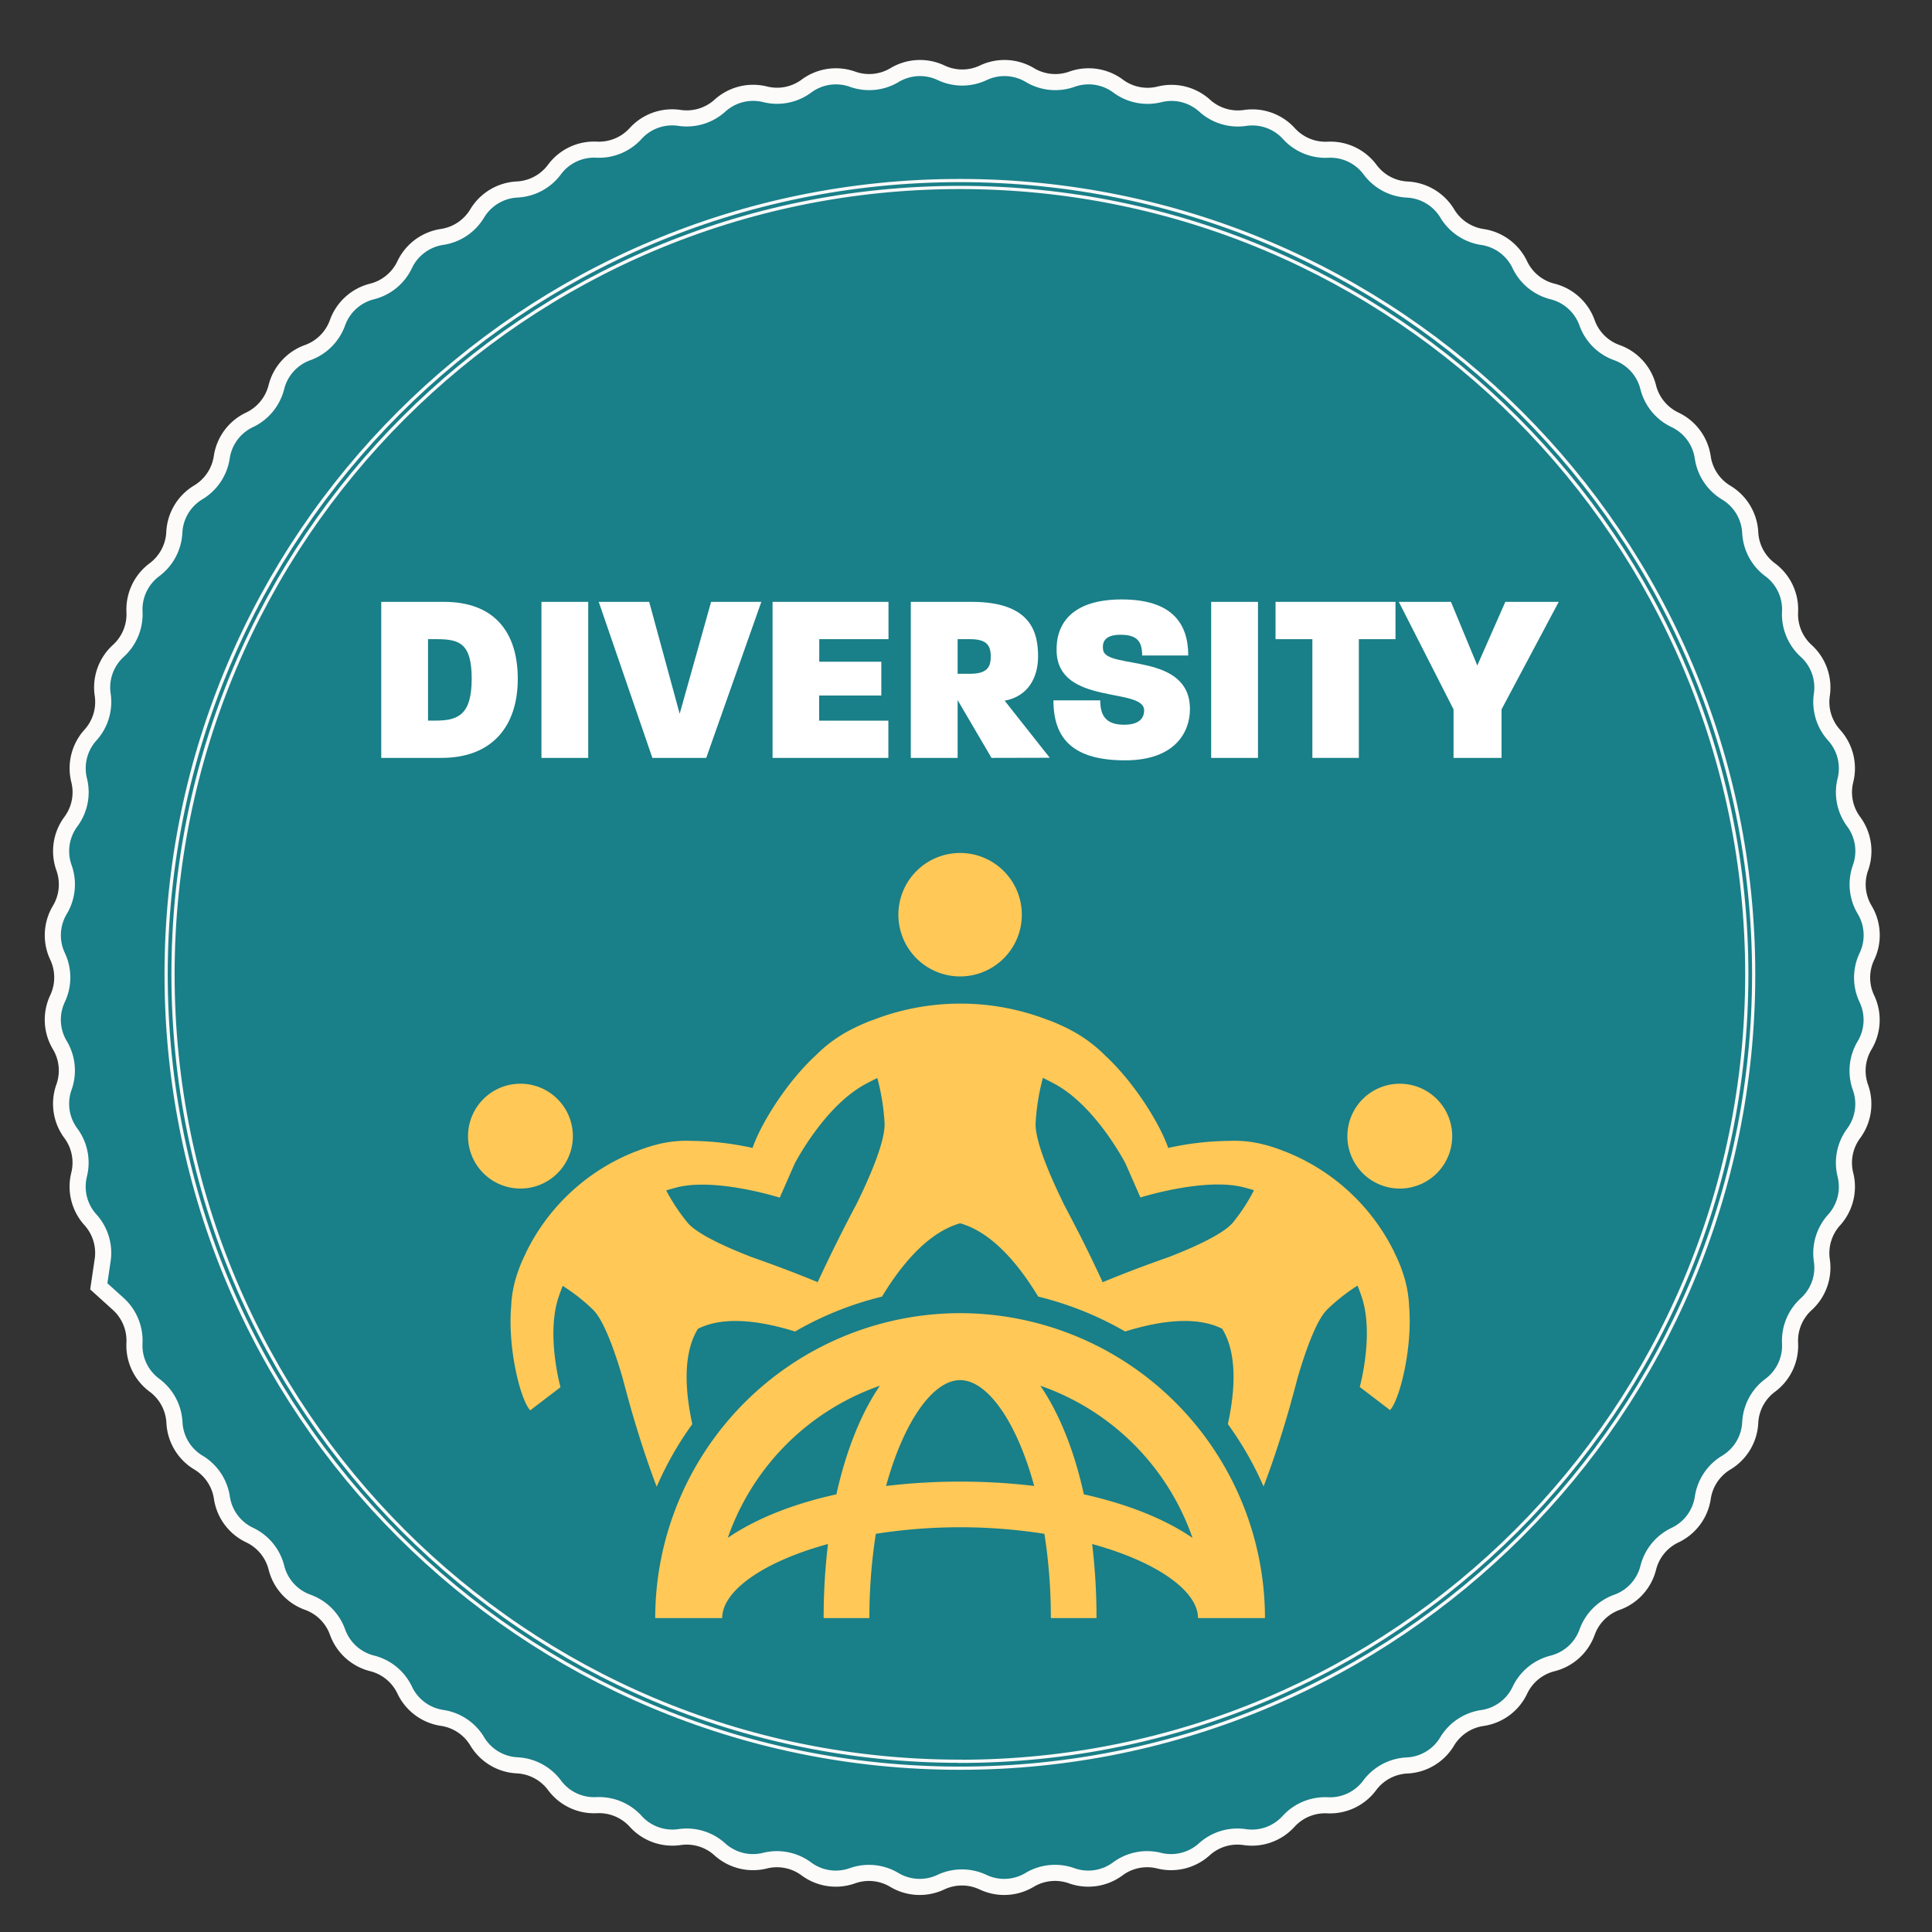 <svg xmlns="http://www.w3.org/2000/svg" width="600" height="600" viewBox="0 0 600 600"><rect x="0" y="0" width="600" height="600" fill="#333333" stroke="none"/><path d="M579.8,297h0a15.36,15.36,0,0,0-.71-14.45h0a15.35,15.35,0,0,1-1.29-13.06h0a15.37,15.37,0,0,0-2.12-14.31h0a15.32,15.32,0,0,1-2.56-12.87h0a15.36,15.36,0,0,0-3.52-14h0a15.36,15.36,0,0,1-3.81-12.55h0a15.34,15.34,0,0,0-4.87-13.62h0a15.37,15.37,0,0,1-5-12.12h0a15.34,15.34,0,0,0-6.19-13.08h0a15.32,15.32,0,0,1-6.18-11.57h0A15.39,15.39,0,0,0,536.11,153h0a15.38,15.38,0,0,1-7.31-11h0a15.35,15.35,0,0,0-8.62-11.62h0a15.38,15.38,0,0,1-8.32-10.15h0a15.36,15.36,0,0,0-9.72-10.72h0a15.31,15.31,0,0,1-9.27-9.27h0a15.36,15.36,0,0,0-10.72-9.72h0A15.39,15.39,0,0,1,472,82.22h0a15.35,15.35,0,0,0-11.62-8.62h0a15.39,15.39,0,0,1-10.91-7.29h0a15.39,15.39,0,0,0-12.41-7.44h0a15.32,15.32,0,0,1-11.57-6.18h0a15.34,15.34,0,0,0-13.08-6.19h0a15.37,15.37,0,0,1-12.12-5h0a15.34,15.34,0,0,0-13.62-4.87h0a15.36,15.36,0,0,1-12.55-3.81h0a15.36,15.36,0,0,0-14-3.52h0a15.32,15.32,0,0,1-12.87-2.56h0A15.37,15.37,0,0,0,332.9,24.6h0a15.35,15.35,0,0,1-13.06-1.29h0a15.36,15.36,0,0,0-14.45-.71h0a15.3,15.3,0,0,1-13.12,0h0a15.36,15.36,0,0,0-14.45.71h0a15.33,15.33,0,0,1-13.05,1.29h0a15.37,15.37,0,0,0-14.31,2.12h0a15.32,15.32,0,0,1-12.87,2.56h0a15.36,15.36,0,0,0-14,3.52h0A15.37,15.37,0,0,1,211,36.61h0a15.34,15.34,0,0,0-13.62,4.87h0a15.35,15.35,0,0,1-12.13,5h0a15.32,15.32,0,0,0-13.07,6.19h0a15.34,15.34,0,0,1-11.58,6.18h0a15.39,15.39,0,0,0-12.41,7.44h0a15.35,15.35,0,0,1-10.9,7.29h0a15.39,15.39,0,0,0-11.62,8.62h0a15.34,15.34,0,0,1-10.14,8.32h0a15.36,15.36,0,0,0-10.72,9.72h0a15.36,15.36,0,0,1-9.27,9.27h0a15.37,15.37,0,0,0-9.71,10.72h0a15.38,15.38,0,0,1-8.32,10.15h0A15.31,15.31,0,0,0,68.87,142h0a15.39,15.39,0,0,1-7.29,10.91h0a15.33,15.33,0,0,0-7.44,12.41h0A15.42,15.42,0,0,1,48,176.91h0A15.38,15.38,0,0,0,41.77,190h0a15.4,15.4,0,0,1-5,12.12h0a15.34,15.34,0,0,0-4.88,13.62h0a15.32,15.32,0,0,1-3.8,12.55h0a15.36,15.36,0,0,0-3.52,14h0A15.31,15.31,0,0,1,22,255.19h0a15.35,15.35,0,0,0-2.12,14.31h0a15.38,15.38,0,0,1-1.29,13.06h0A15.37,15.37,0,0,0,17.87,297h0a15.37,15.37,0,0,1,0,13.12h0a15.36,15.36,0,0,0,.71,14.45h0a15.36,15.36,0,0,1,1.29,13.05h0A15.34,15.34,0,0,0,22,351.94h0a15.32,15.32,0,0,1,2.56,12.87h0a15.36,15.36,0,0,0,3.52,14h0a15.32,15.32,0,0,1,3.8,12.55l-1.2,8.12,6.08,5.5a15.38,15.38,0,0,1,5,12.13h0A15.34,15.34,0,0,0,48,430.22h0a15.4,15.4,0,0,1,6.18,11.58h0a15.34,15.34,0,0,0,7.44,12.41h0a15.35,15.35,0,0,1,7.29,10.9h0a15.32,15.32,0,0,0,8.62,11.62h0a15.34,15.34,0,0,1,8.32,10.14h0a15.37,15.37,0,0,0,9.71,10.72h0a15.36,15.36,0,0,1,9.27,9.27h0a15.37,15.37,0,0,0,10.72,9.71h0a15.34,15.34,0,0,1,10.14,8.32h0a15.35,15.35,0,0,0,11.62,8.62h0a15.35,15.35,0,0,1,10.9,7.29h0a15.34,15.34,0,0,0,12.41,7.44h0a15.4,15.4,0,0,1,11.58,6.18h0a15.32,15.32,0,0,0,13.07,6.19h0a15.38,15.38,0,0,1,12.13,5h0a15.35,15.35,0,0,0,13.6,4.92h0a15.32,15.32,0,0,1,12.55,3.8h0a15.36,15.36,0,0,0,14,3.52h0a15.32,15.32,0,0,1,12.87,2.56h0a15.35,15.35,0,0,0,14.31,2.12h0a15.36,15.36,0,0,1,13,1.29h0a15.36,15.36,0,0,0,14.45.71h0a15.37,15.37,0,0,1,13.12,0h0a15.36,15.36,0,0,0,14.45-.71h0a15.38,15.38,0,0,1,13.06-1.29h0a15.35,15.35,0,0,0,14.31-2.12h0A15.32,15.32,0,0,1,360,577.85h0a15.36,15.36,0,0,0,14-3.52h0a15.32,15.32,0,0,1,12.55-3.8h0a15.34,15.34,0,0,0,13.62-4.88h0a15.4,15.4,0,0,1,12.12-5h0a15.34,15.34,0,0,0,13.08-6.19h0A15.38,15.38,0,0,1,437,548.28h0a15.33,15.33,0,0,0,12.41-7.44h0a15.39,15.39,0,0,1,10.91-7.29h0a15.31,15.31,0,0,0,11.7-8.64h0a15.38,15.38,0,0,1,10.15-8.32h0a15.37,15.37,0,0,0,10.72-9.71h0a15.36,15.36,0,0,1,9.27-9.27h0a15.36,15.36,0,0,0,9.72-10.72h0a15.34,15.34,0,0,1,8.32-10.14h0a15.35,15.35,0,0,0,8.62-11.62h0a15.35,15.35,0,0,1,7.29-10.9h0a15.39,15.39,0,0,0,7.44-12.41h0a15.34,15.34,0,0,1,6.18-11.58h0a15.32,15.32,0,0,0,6.19-13.07h0a15.35,15.35,0,0,1,5-12.13h0a15.34,15.34,0,0,0,4.87-13.62h0a15.36,15.36,0,0,1,3.81-12.55h0a15.36,15.36,0,0,0,3.52-14h0A15.32,15.32,0,0,1,575.66,352h0a15.37,15.37,0,0,0,2.12-14.31h0a15.33,15.33,0,0,1,1.29-13.05h0a15.36,15.36,0,0,0,.71-14.45h0A15.28,15.28,0,0,1,579.8,297Z" fill="#197f88" stroke="#fcfbfa" stroke-miterlimit="10" stroke-width="5"/><path d="M298.1,56.07C162,56.07,51.59,166.45,51.59,302.59S162,549.13,298.1,549.13,544.62,438.75,544.62,302.59,434.26,56.07,298.1,56.07Zm0,490.9c-135,0-244.37-109.4-244.37-244.38S163.14,58.22,298.1,58.22,542.48,167.63,542.48,302.59,433.08,547,298.1,547Z" fill="none" stroke="#f9f9f9" stroke-miterlimit="10"/><path d="M503.41,387.5C455.23,501.27,323.94,554.44,210.17,506.26A223.7,223.7,0,0,1,91.41,387.5q-4.09-9.67-7.24-19.63h426.5Q507.51,377.82,503.41,387.5Z" fill="#197f88"/><path d="M297.38,76.87A223.68,223.68,0,0,1,514.08,245.1H80.68A223.5,223.5,0,0,1,297.38,76.87Z" fill="#197f88"/><g style="isolation:isolate"><path d="M137.1,235.37H118.4V186.91h19.46c15.59,0,22.94,9.32,22.94,23.93S152.92,235.37,137.1,235.37Zm-1.52-36.87h-2.65v25.29h2.35c7,0,11.21-1.82,11.21-13C146.49,199.78,142.7,198.5,135.58,198.5Z" fill="#fff"/><path d="M168.15,235.37V186.91h14.53v48.46Z" fill="#fff"/><path d="M219.33,235.37H202.6l-16.66-48.46h15.67l9.47,34.76,9.76-34.76h15.6Z" fill="#fff"/><path d="M239.93,235.37V186.91h36V198.5h-21.5v7H273.7V216H254.39v7.8h21.5v11.58Z" fill="#fff"/><path d="M307.92,235.37,297.4,217.43v17.94H282.86V186.91h18.93c18.93,0,20.59,10.07,20.59,17,0,6.51-3.1,12.34-10.37,13.7l14,17.72Zm-6.66-36.87H297.4v10.75h3.86c5.22,0,6.43-2.05,6.43-5.3C307.69,200.39,306.41,198.5,301.26,198.5Z" fill="#fff"/><path d="M349.41,236.13c-16.2,0-22.26-6.74-22.26-18.63h14.54c0,5,2,7.57,7.42,7.57s6.21-2.72,6.21-4.46c0-7.27-26.65-1.44-27.18-18.25-.31-8.56,4.69-16.2,20.21-16.2,15.83,0,20.67,7.64,20.67,17.41H354.71c0-4.47-1.66-6.44-6.73-6.44-4.7,0-5.83,2.12-5.38,4.77,1,6.14,26.95.61,26.95,18.33C369.55,227.34,364.94,236.13,349.41,236.13Z" fill="#fff"/><path d="M376.14,235.37V186.91h14.54v48.46Z" fill="#fff"/><path d="M422,198.5v36.87H407.57V198.5H396.13V186.91h37.25V198.5Z" fill="#fff"/><path d="M466.32,220.3v15.07H451.41V220.3l-17-33.39h16.2l8.18,19.76,8.7-19.76h16.59Z" fill="#fff"/></g><path d="M445.75,340.87a16.28,16.28,0,1,0,.94,23h0A16.28,16.28,0,0,0,445.75,340.87Z" fill="#ffc857"/><path d="M172.66,364.81a16.28,16.28,0,1,0-23-.94h0A16.28,16.28,0,0,0,172.66,364.81Z" fill="#ffc857"/><path d="M298.18,303.24A19.17,19.17,0,1,0,279,284.07a19.17,19.17,0,0,0,19.18,19.17Z" fill="#ffc857"/><path d="M435.52,394.87h0A41.4,41.4,0,0,0,434,391c-.09-.18-.17-.36-.25-.53-.21-.45-.43-.92-.68-1.41V389a63.79,63.79,0,0,0-34.15-31.45h-.05c-.51-.21-1-.4-1.46-.57l-.56-.2c-1.31-.48-2.65-.89-4-1.24h0a36.5,36.5,0,0,0-11.06-1.23,91.35,91.35,0,0,0-19,2.19c-2.46-7.24-10.39-20.26-19.72-28.84a42.84,42.84,0,0,0-10.56-7.76h0s-1.62-.91-4.47-2.13l-.65-.28c-.53-.21-1.09-.44-1.68-.66h-.1a75.08,75.08,0,0,0-54.67,0h-.09c-.6.22-1.16.45-1.68.66l-.66.28C265.66,319,264,319.9,264,319.9h0a42.84,42.84,0,0,0-10.56,7.76c-9.34,8.58-17.27,21.6-19.73,28.84a91.35,91.35,0,0,0-19-2.19,36.5,36.5,0,0,0-11.06,1.23h0c-1.35.35-2.69.76-4,1.24l-.56.2-1.45.56h-.06A63.71,63.71,0,0,0,163.35,389v.08q-.36.72-.66,1.38c-.09.18-.17.37-.26.55a38.65,38.65,0,0,0-1.56,3.9h0a36.06,36.06,0,0,0-2.13,10.92c-1.09,13,2.88,28.93,5.93,32.16l9.4-7.18s-4.67-16.72-.41-28.53c.36-1.06.73-2,1.09-2.95a58.39,58.39,0,0,1,9.29,7.29c3.6,3.33,7.19,14,9.34,21.4.58,2.22,1.21,4.56,1.89,7,.07.27.11.45.11.45h0c2.35,8.34,5.26,17.62,8.56,26.25A102.93,102.93,0,0,1,215,442.27c-2.31-10.62-2.93-22,1.75-29.6,8.14-4.11,19.62-2.44,30.16.84a102.07,102.07,0,0,1,27-10.83c6.35-10.49,14.55-20,24.26-22.78,9.7,2.75,17.9,12.29,24.25,22.77a102.43,102.43,0,0,1,27,10.84c10.54-3.28,22-4.95,30.15-.84,4.69,7.64,4.06,19,1.75,29.59a103.37,103.37,0,0,1,11.09,19.38c3.31-8.63,6.22-17.9,8.56-26.24h0a1.32,1.32,0,0,1,.11-.45c.68-2.43,1.31-4.77,1.89-7,2.15-7.39,5.74-18.07,9.34-21.4a58.39,58.39,0,0,1,9.29-7.29c.37.94.73,1.89,1.1,2.95,4.25,11.81-.42,28.53-.42,28.53l9.41,7.18c3-3.23,7-19.15,5.93-32.16A36.76,36.76,0,0,0,435.52,394.87Zm-226.65,9.24ZM266,373.92c-3.76,7.07-8,15.49-12.06,24.27-7.22-3-14.35-5.63-20.47-7.78-7.16-2.76-17.12-7.1-20.08-10.87a59.08,59.08,0,0,1-6.5-9.85c1-.29,1.94-.57,3-.85,12.12-3.28,32.27,3.1,32.27,3.1l4.59-10.46h0s9.29-18.21,22.4-25c1.17-.63,2.24-1.16,3.31-1.69a68.64,68.64,0,0,1,2.23,13.73C275.13,354.11,270,365.82,266,373.92Zm32.21-7.74Zm89.33,37.93ZM383,379.54c-3,3.77-12.92,8.11-20.08,10.87-6.12,2.15-13.26,4.79-20.48,7.79-2.5-5.45-5.09-10.75-7.6-15.69h0l-.27-.48c-1.35-2.65-2.67-5.18-3.93-7.56-4-8.12-9.45-20.24-9-26a68.66,68.66,0,0,1,2.24-13.73c1.06.53,2.14,1.06,3.3,1.69,13.11,6.83,22.4,25,22.4,25l4.59,10.46s20.15-6.38,32.27-3.1c1.09.28,2.06.56,3,.85A58.16,58.16,0,0,1,383,379.54Z" fill="#ffc857"/><path d="M298.17,407.81a94.81,94.81,0,0,0-94.69,94.7h20.8c0-8.45,12.75-17.52,32.86-23a192.1,192.1,0,0,0-1.35,23H270a167.42,167.42,0,0,1,2-26.17,168.94,168.94,0,0,1,52.35,0,167.42,167.42,0,0,1,2,26.17h14.18a192.1,192.1,0,0,0-1.35-23c20.11,5.51,32.87,14.58,32.87,23h20.8A94.81,94.81,0,0,0,298.17,407.81Zm-38.42,56.27c-13.68,3-25.22,7.69-33.73,13.51a76.73,76.73,0,0,1,47.24-47.24C267.44,438.86,262.78,450.4,259.75,464.08Zm38.43-3.95a192.1,192.1,0,0,0-23,1.35c5.52-20.11,14.59-32.87,23-32.87s17.52,12.76,23,32.87a192.1,192.1,0,0,0-23-1.35Zm38.42,3.95c-3-13.68-7.68-25.21-13.51-33.73a76.71,76.71,0,0,1,47.25,47.25c-8.52-5.83-20.06-10.48-33.74-13.52Z" fill="#ffc857"/></svg>